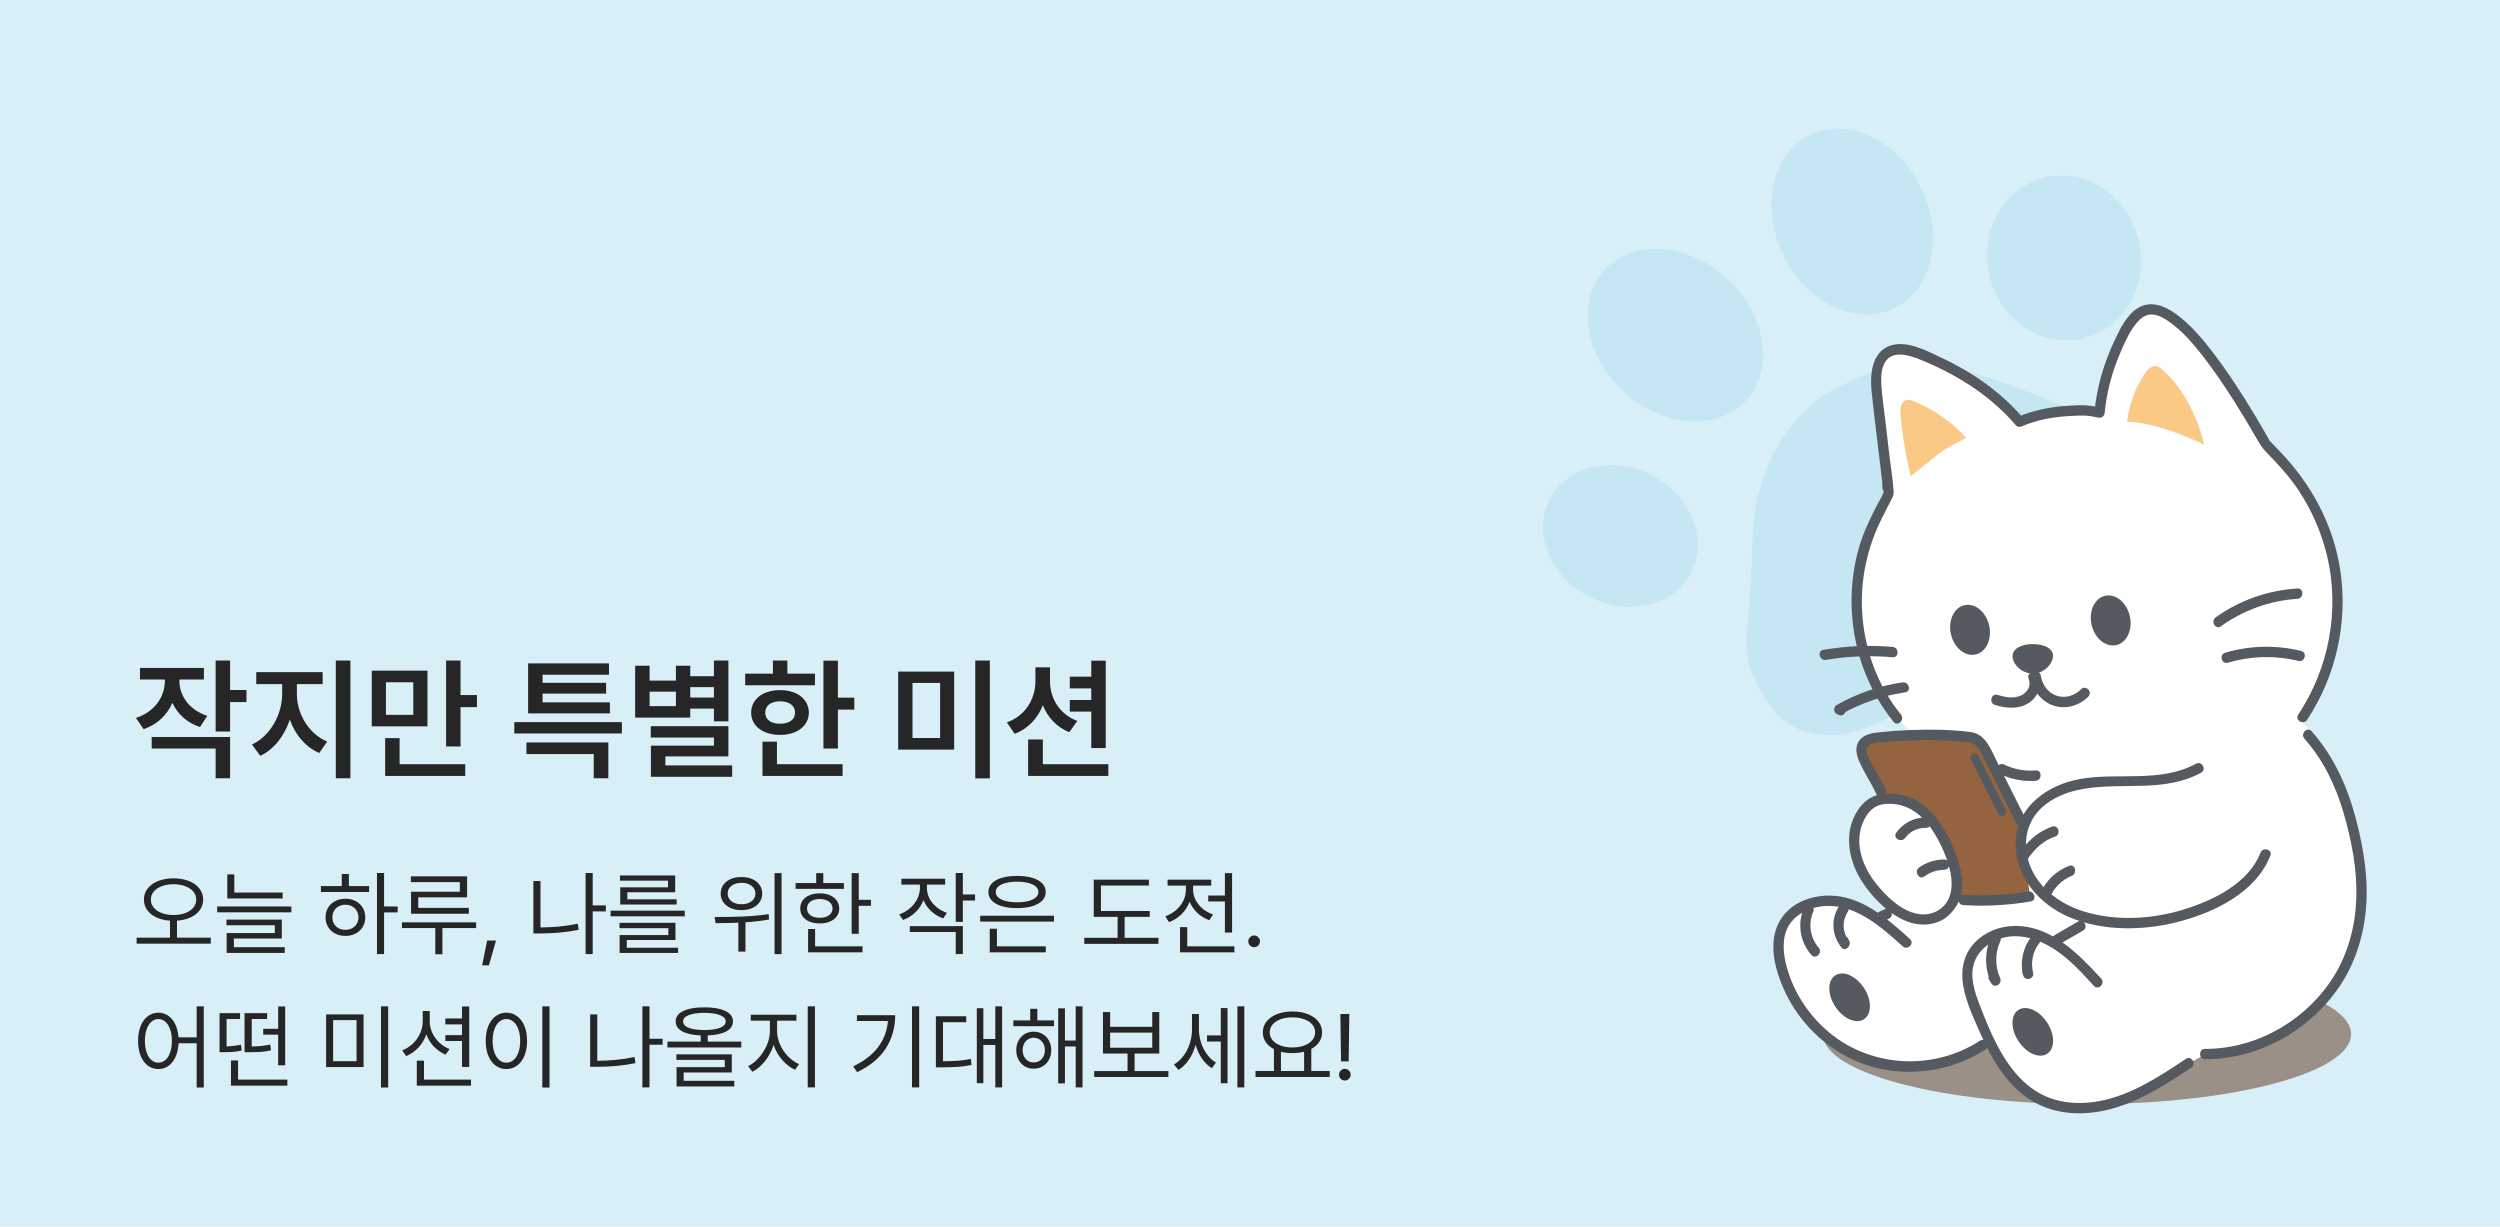 <svg width="375" height="184" viewBox="0 0 375 184" fill="none" xmlns="http://www.w3.org/2000/svg">
<rect width="375" height="184" fill="#D8EFF7"/>
<g clip-path="url(#clip0_2126_65917)">
<path d="M253.67 85.891C256.256 80.858 253.605 74.319 247.747 71.285C241.89 68.251 235.045 69.872 232.459 74.905C229.873 79.938 232.525 86.478 238.382 89.512C244.239 92.545 251.084 90.925 253.67 85.891Z" fill="#C4E7F3"/>
<path d="M261.902 60.101C266.212 55.44 264.966 47.262 259.119 41.836C253.272 36.41 245.038 35.79 240.728 40.452C236.418 45.114 237.664 53.291 243.511 58.717C249.358 64.143 257.592 64.763 261.902 60.101Z" fill="#C4E7F3"/>
<path d="M288.198 28.265C284.738 21.076 277.293 17.477 271.572 20.225C265.85 22.973 264.017 31.029 267.477 38.217C270.938 45.406 278.382 49.005 284.104 46.257C289.826 43.509 291.659 35.453 288.198 28.265Z" fill="#C4E7F3"/>
<path d="M320.819 36.16C319.29 29.486 313.029 25.215 306.836 26.619C300.643 28.023 296.863 34.57 298.392 41.243C299.922 47.916 306.182 52.188 312.375 50.784C318.568 49.38 322.349 42.833 320.819 36.16Z" fill="#C4E7F3"/>
<path d="M274.07 58.936C274.07 58.936 263.176 65.263 262.873 81.005C262.569 96.747 260.156 97.359 264.999 105.106C269.843 112.853 280.186 111.704 289.307 103.033C298.427 94.361 298.164 95.2 304.263 92.22C310.363 89.241 317.754 87.443 321.166 80.695C324.577 73.947 322.046 65.019 312.103 61.803C306.156 59.88 297.526 55.331 289.143 54.747C283.511 54.356 277.649 56.902 274.071 58.932L274.07 58.936Z" fill="#C4E7F3"/>
</g>
<path d="M26.914 102.148C26.914 104.316 28.32 106.465 31.094 107.383L30 109.062C28.027 108.408 26.621 107.08 25.859 105.43C25.068 107.236 23.604 108.672 21.543 109.375L20.391 107.695C23.242 106.758 24.727 104.473 24.727 102.148V101.934H20.996V100.195H30.586V101.934H26.914V102.148ZM34.512 99.082V103.496H36.973V105.312H34.512V109.727H32.344V99.082H34.512ZM34.512 110.547V116.738H32.344V112.285H22.754V110.547H34.512ZM44.531 104.102C44.531 106.992 46.23 110.039 49.082 111.23L47.891 112.949C45.801 112.051 44.277 110.195 43.477 107.949C42.656 110.371 41.113 112.402 39.043 113.379L37.793 111.68C40.586 110.391 42.324 107.109 42.324 104.102V102.617H38.438V100.82H48.398V102.617H44.531V104.102ZM52.559 99.082V116.738H50.371V99.082H52.559ZM64.121 100.605V108.945H55.762V100.605H64.121ZM57.891 102.344V107.227H61.992V102.344H57.891ZM69.082 99.082V104.258H71.543V106.074H69.082V111.973H66.914V99.082H69.082ZM69.785 114.629V116.387H57.773V110.723H59.941V114.629H69.785ZM93.281 108.32V110.02H77.148V108.32H93.281ZM91.25 111.367V116.738H89.062V113.105H78.965V111.367H91.25ZM91.484 105.352V107.012H79.219V99.512H91.348V101.211H81.387V102.422H90.918V104.043H81.387V105.352H91.484ZM109.258 99.082V108.203H107.09V106.289H103.535V107.637H95.273V99.863H97.441V102.09H101.387V99.863H103.535V101.426H107.09V99.082H109.258ZM109.258 108.926V113.457H99.805V114.805H109.824V116.523H97.637V111.855H107.09V110.625H97.617V108.926H109.258ZM97.441 105.918H101.387V103.75H97.441V105.918ZM103.535 104.629H107.09V103.066H103.535V104.629ZM125.684 99.102V104.648H128.145V106.445H125.684V112.285H123.516V99.102H125.684ZM122.246 101.055V102.793H111.777V101.055H115.938V99.082H118.105V101.055H122.246ZM117.012 103.516C119.551 103.516 121.309 104.863 121.328 106.895C121.309 108.906 119.551 110.234 117.012 110.234C114.453 110.234 112.676 108.906 112.676 106.895C112.676 104.863 114.453 103.516 117.012 103.516ZM117.012 105.195C115.664 105.195 114.785 105.82 114.785 106.895C114.785 107.949 115.664 108.574 117.012 108.555C118.359 108.574 119.258 107.949 119.258 106.895C119.258 105.82 118.359 105.195 117.012 105.195ZM126.387 114.629V116.387H114.375V111.25H116.543V114.629H126.387ZM143.125 100.742V112.441H134.727V100.742H143.125ZM136.875 102.441V110.703H141.016V102.441H136.875ZM148.477 99.082V116.758H146.289V99.082H148.477ZM157.5 102.207C157.5 104.688 158.887 107.129 161.602 108.145L160.391 109.824C158.506 109.082 157.158 107.607 156.426 105.781C155.664 107.734 154.238 109.287 152.207 110.078L151.035 108.359C153.848 107.344 155.293 104.844 155.312 102.207V100.098H157.5V102.207ZM165.859 99.102V112.207H163.691V106.738H160.469V105H163.691V103.262H160.469V101.504H163.691V99.102H165.859ZM166.25 114.629V116.387H154.219V110.918H156.426V114.629H166.25Z" fill="#262626"/>
<path d="M26.029 131.746C26.886 131.751 27.652 131.885 28.326 132.149C29.001 132.414 29.527 132.787 29.905 133.271C30.284 133.749 30.473 134.303 30.473 134.932C30.473 135.524 30.306 136.05 29.974 136.511C29.645 136.971 29.185 137.338 28.593 137.611C28 137.885 27.319 138.047 26.549 138.097V140.646H31.621V141.549H20.492V140.646H25.496V138.097C24.73 138.047 24.051 137.885 23.459 137.611C22.866 137.333 22.406 136.966 22.078 136.511C21.75 136.05 21.586 135.524 21.586 134.932C21.586 134.303 21.775 133.749 22.153 133.271C22.532 132.787 23.058 132.414 23.732 132.149C24.407 131.885 25.172 131.751 26.029 131.746ZM26.029 132.635C25.378 132.635 24.792 132.733 24.273 132.929C23.758 133.12 23.354 133.391 23.062 133.742C22.771 134.089 22.625 134.485 22.625 134.932C22.625 135.392 22.771 135.798 23.062 136.148C23.354 136.499 23.758 136.771 24.273 136.962C24.787 137.153 25.373 137.251 26.029 137.256C26.686 137.251 27.271 137.153 27.786 136.962C28.301 136.771 28.704 136.499 28.996 136.148C29.288 135.798 29.434 135.392 29.434 134.932C29.434 134.485 29.288 134.089 28.996 133.742C28.704 133.391 28.299 133.12 27.779 132.929C27.264 132.733 26.681 132.635 26.029 132.635ZM42.395 134.768H34.096V131.158H35.148V133.879H42.395V134.768ZM43.707 136.846H32.578V135.971H43.707V136.846ZM42.272 140.783H35.08V142.082H42.709V142.943H34V139.963H41.219V138.787H33.973V137.939H42.272V140.783ZM57.611 135.971H59.648V136.859H57.611V143.107H56.545V130.953H57.611V135.971ZM55.369 133.797H48.137V132.908H51.268V131.104H52.334V132.908H55.369V133.797ZM51.815 134.809C52.384 134.809 52.895 134.927 53.346 135.164C53.797 135.401 54.15 135.731 54.405 136.155C54.66 136.579 54.79 137.06 54.795 137.598C54.79 138.135 54.66 138.616 54.405 139.04C54.15 139.464 53.797 139.794 53.346 140.031C52.895 140.268 52.384 140.387 51.815 140.387C51.24 140.387 50.725 140.268 50.27 140.031C49.818 139.794 49.465 139.464 49.21 139.04C48.955 138.616 48.829 138.135 48.834 137.598C48.829 137.06 48.955 136.579 49.21 136.155C49.465 135.731 49.818 135.401 50.27 135.164C50.725 134.927 51.24 134.809 51.815 134.809ZM51.815 135.711C51.441 135.711 51.103 135.793 50.803 135.957C50.507 136.117 50.274 136.34 50.105 136.627C49.937 136.914 49.855 137.238 49.859 137.598C49.855 137.962 49.937 138.288 50.105 138.575C50.274 138.858 50.507 139.079 50.803 139.238C51.103 139.398 51.441 139.475 51.815 139.471C52.184 139.475 52.516 139.398 52.812 139.238C53.109 139.079 53.341 138.858 53.51 138.575C53.678 138.288 53.765 137.962 53.77 137.598C53.765 137.238 53.678 136.914 53.51 136.627C53.341 136.34 53.109 136.117 52.812 135.957C52.516 135.793 52.184 135.711 51.815 135.711ZM70.066 134.604H62.738V136.176H70.326V137.064H61.658V133.756H68.973V132.32H61.631V131.445H70.066V134.604ZM71.42 139.211H66.361V143.135H65.295V139.211H60.291V138.35H71.42V139.211ZM73.334 144.803H72.322L73.074 141.084H74.4L73.334 144.803ZM90.875 136.709H88.906V143.107H87.84V130.953H88.906V135.807H90.875V136.709ZM81.072 139.115C82.025 139.111 82.957 139.065 83.868 138.979C84.78 138.892 85.712 138.751 86.664 138.555L86.801 139.471C85.812 139.671 84.843 139.812 83.895 139.895C82.952 139.977 81.979 140.018 80.977 140.018H80.006V132.156H81.072V139.115ZM102.715 137.447H91.586V136.6H102.715V137.447ZM101.32 141.002H94.019V142.164H101.717V142.943H92.939V140.264H100.254V139.225H92.926V138.418H101.32V141.002ZM101.279 133.838H94.102V134.904H101.498V135.684H93.035V133.1H100.199V132.102H92.994V131.322H101.279V133.838ZM111.219 131.555C111.82 131.55 112.356 131.65 112.825 131.855C113.299 132.061 113.668 132.352 113.933 132.73C114.201 133.109 114.336 133.542 114.336 134.029C114.336 134.517 114.201 134.95 113.933 135.328C113.668 135.706 113.299 136 112.825 136.21C112.356 136.42 111.82 136.522 111.219 136.518C110.617 136.522 110.079 136.42 109.605 136.21C109.136 136 108.767 135.706 108.498 135.328C108.234 134.95 108.102 134.517 108.102 134.029C108.102 133.542 108.234 133.109 108.498 132.73C108.767 132.352 109.136 132.061 109.605 131.855C110.079 131.65 110.617 131.55 111.219 131.555ZM111.219 132.43C110.818 132.425 110.46 132.491 110.146 132.628C109.831 132.76 109.585 132.949 109.407 133.195C109.234 133.441 109.15 133.719 109.154 134.029C109.15 134.344 109.234 134.624 109.407 134.87C109.585 135.112 109.831 135.301 110.146 135.438C110.46 135.57 110.818 135.633 111.219 135.629C111.624 135.633 111.984 135.57 112.299 135.438C112.618 135.301 112.866 135.112 113.044 134.87C113.222 134.624 113.311 134.344 113.311 134.029C113.311 133.719 113.222 133.441 113.044 133.195C112.866 132.949 112.618 132.76 112.299 132.628C111.984 132.491 111.624 132.425 111.219 132.43ZM117.234 143.121H116.182V130.967H117.234V143.121ZM107.186 137.557C108.685 137.557 110.109 137.529 111.458 137.475C112.807 137.415 114.085 137.297 115.293 137.119L115.361 137.926C114.29 138.122 113.11 138.261 111.82 138.343V142.738H110.754V138.404C109.947 138.441 108.808 138.464 107.336 138.473L107.186 137.557ZM128.814 134.973H130.646V135.875H128.814V140.072H127.748V130.967H128.814V134.973ZM126.586 133.332H119.34V132.457H122.43V130.967H123.496V132.457H126.586V133.332ZM122.963 134.002C123.537 134.002 124.043 134.095 124.48 134.282C124.923 134.469 125.267 134.733 125.513 135.075C125.759 135.417 125.884 135.816 125.889 136.271C125.884 136.723 125.759 137.117 125.513 137.454C125.267 137.791 124.923 138.053 124.48 138.24C124.043 138.423 123.537 138.514 122.963 138.514C122.384 138.514 121.871 138.423 121.425 138.24C120.983 138.053 120.639 137.791 120.393 137.454C120.151 137.117 120.033 136.723 120.037 136.271C120.033 135.816 120.151 135.417 120.393 135.075C120.639 134.733 120.983 134.469 121.425 134.282C121.871 134.095 122.384 134.002 122.963 134.002ZM122.963 134.85C122.585 134.85 122.25 134.909 121.958 135.027C121.671 135.141 121.448 135.308 121.288 135.526C121.133 135.741 121.058 135.989 121.062 136.271C121.058 136.554 121.133 136.802 121.288 137.017C121.448 137.226 121.671 137.388 121.958 137.502C122.25 137.616 122.585 137.671 122.963 137.666C123.337 137.671 123.667 137.616 123.954 137.502C124.246 137.388 124.471 137.226 124.631 137.017C124.79 136.802 124.872 136.554 124.877 136.271C124.872 135.989 124.79 135.741 124.631 135.526C124.471 135.308 124.246 135.141 123.954 135.027C123.667 134.909 123.337 134.85 122.963 134.85ZM129.375 142.848H121.213V139.348H122.266V141.945H129.375V142.848ZM139.041 133.209C139.041 133.742 139.164 134.255 139.41 134.747C139.661 135.235 140.012 135.668 140.463 136.046C140.914 136.424 141.438 136.718 142.035 136.928L141.488 137.762C140.8 137.516 140.199 137.156 139.684 136.682C139.169 136.203 138.781 135.649 138.521 135.021C138.262 135.704 137.865 136.306 137.332 136.825C136.799 137.34 136.174 137.73 135.459 137.994L134.885 137.16C135.486 136.946 136.022 136.638 136.491 136.237C136.961 135.836 137.325 135.374 137.585 134.85C137.849 134.326 137.984 133.779 137.988 133.209V132.689H135.213V131.814H141.775V132.689H139.041V133.209ZM144.428 134.166H146.26V135.082H144.428V138.281H143.361V130.953H144.428V134.166ZM144.428 143.107H143.361V139.799H136.471V138.924H144.428V143.107ZM158.1 138.24H147.025V137.365H158.1V138.24ZM156.869 142.848H148.461V139.307H149.541V141.945H156.869V142.848ZM152.562 131.391C153.428 131.386 154.185 131.479 154.832 131.671C155.479 131.862 155.978 132.14 156.329 132.505C156.68 132.865 156.855 133.296 156.855 133.797C156.855 134.298 156.68 134.731 156.329 135.096C155.978 135.456 155.479 135.734 154.832 135.93C154.185 136.121 153.428 136.217 152.562 136.217C151.688 136.217 150.926 136.121 150.279 135.93C149.632 135.734 149.133 135.456 148.782 135.096C148.431 134.731 148.256 134.298 148.256 133.797C148.256 133.296 148.431 132.865 148.782 132.505C149.133 132.14 149.632 131.862 150.279 131.671C150.926 131.479 151.688 131.386 152.562 131.391ZM152.562 132.252C151.915 132.252 151.35 132.316 150.867 132.443C150.384 132.566 150.01 132.744 149.746 132.977C149.486 133.209 149.359 133.482 149.363 133.797C149.359 134.111 149.486 134.385 149.746 134.617C150.01 134.85 150.384 135.03 150.867 135.157C151.35 135.28 151.915 135.342 152.562 135.342C153.205 135.342 153.768 135.28 154.251 135.157C154.734 135.03 155.105 134.85 155.365 134.617C155.63 134.385 155.762 134.111 155.762 133.797C155.762 133.482 155.63 133.209 155.365 132.977C155.105 132.744 154.734 132.566 154.251 132.443C153.768 132.316 153.205 132.252 152.562 132.252ZM172.455 137.529H168.695V140.674H173.768V141.576H162.639V140.674H167.643V137.529H164.061V131.951H172.332V132.826H165.141V136.654H172.455V137.529ZM184.814 139.881H183.734V135.219H181.232V134.33H183.734V130.967H184.814V139.881ZM185.156 142.848H177.008V139.074H178.088V141.945H185.156V142.848ZM178.963 133.469C178.963 133.988 179.088 134.496 179.339 134.993C179.594 135.485 179.947 135.923 180.398 136.306C180.854 136.688 181.374 136.978 181.957 137.174L181.396 138.035C180.717 137.789 180.12 137.424 179.605 136.941C179.095 136.454 178.708 135.893 178.443 135.26C178.179 135.962 177.778 136.581 177.24 137.119C176.702 137.652 176.074 138.053 175.354 138.322L174.793 137.447C175.385 137.238 175.916 136.932 176.386 136.531C176.855 136.126 177.222 135.659 177.486 135.13C177.751 134.597 177.883 134.043 177.883 133.469V132.84H175.135V131.951H181.684V132.84H178.963V133.469ZM188.123 142.082C187.964 142.082 187.815 142.043 187.679 141.966C187.547 141.884 187.439 141.774 187.357 141.638C187.28 141.501 187.243 141.353 187.248 141.193C187.243 141.038 187.28 140.895 187.357 140.763C187.439 140.626 187.547 140.519 187.679 140.441C187.815 140.359 187.964 140.318 188.123 140.318C188.278 140.318 188.422 140.359 188.554 140.441C188.69 140.519 188.798 140.626 188.875 140.763C188.957 140.895 188.998 141.038 188.998 141.193C188.998 141.353 188.957 141.501 188.875 141.638C188.798 141.774 188.69 141.884 188.554 141.966C188.422 142.043 188.278 142.082 188.123 142.082ZM23.76 151.896C24.307 151.901 24.797 152.054 25.23 152.354C25.667 152.655 26.02 153.084 26.289 153.64C26.558 154.196 26.72 154.85 26.774 155.602H29.502V150.953H30.568V163.135H29.502V156.49H26.788C26.747 157.274 26.594 157.958 26.33 158.541C26.066 159.124 25.71 159.573 25.264 159.888C24.822 160.202 24.32 160.359 23.76 160.359C23.167 160.359 22.639 160.186 22.174 159.84C21.713 159.493 21.354 159.001 21.094 158.363C20.838 157.725 20.711 156.982 20.711 156.135C20.711 155.287 20.838 154.544 21.094 153.906C21.354 153.268 21.713 152.776 22.174 152.43C22.634 152.079 23.163 151.901 23.76 151.896ZM23.76 152.854C23.363 152.858 23.01 152.997 22.7 153.271C22.395 153.539 22.158 153.922 21.989 154.419C21.821 154.911 21.736 155.483 21.736 156.135C21.736 156.786 21.821 157.361 21.989 157.857C22.158 158.35 22.395 158.73 22.7 158.999C23.01 159.268 23.363 159.402 23.76 159.402C24.152 159.402 24.5 159.268 24.806 158.999C25.116 158.73 25.355 158.35 25.523 157.857C25.697 157.361 25.783 156.786 25.783 156.135C25.783 155.483 25.697 154.911 25.523 154.419C25.355 153.922 25.118 153.539 24.812 153.271C24.507 152.997 24.156 152.858 23.76 152.854ZM43.105 162.848H34.643V159.074H35.709V161.945H43.105V162.848ZM42.777 159.799H41.725V155.205H39.482V154.316H41.725V150.967H42.777V159.799ZM36.01 152.854H33.986V156.962C34.729 156.939 35.449 156.85 36.147 156.695L36.256 157.584C35.755 157.693 35.297 157.762 34.882 157.789C34.467 157.816 33.991 157.83 33.453 157.83H32.934V151.965H36.01V152.854ZM40.07 152.854H37.76V156.969C38.316 156.96 38.806 156.935 39.23 156.894C39.658 156.848 40.093 156.773 40.535 156.668L40.645 157.557C40.116 157.671 39.612 157.746 39.134 157.782C38.655 157.814 38.042 157.83 37.295 157.83H36.68V151.965H40.07V152.854ZM54.535 160.059H48.916V152.156H54.535V160.059ZM49.969 159.184H53.482V153.018H49.969V159.184ZM58.227 163.135H57.147V150.953H58.227V163.135ZM64.461 153.209C64.461 153.792 64.586 154.36 64.837 154.911C65.088 155.463 65.439 155.952 65.89 156.381C66.341 156.805 66.858 157.133 67.441 157.365L66.84 158.199C66.174 157.921 65.589 157.518 65.083 156.989C64.582 156.461 64.204 155.85 63.948 155.157C63.688 155.905 63.294 156.563 62.766 157.133C62.242 157.698 61.626 158.126 60.92 158.418L60.332 157.557C60.929 157.324 61.46 156.987 61.925 156.545C62.39 156.103 62.752 155.592 63.012 155.014C63.272 154.435 63.404 153.833 63.408 153.209V151.65H64.461V153.209ZM70.381 160.045H69.301V156.148H66.799V155.273H69.301V153.66H66.799V152.771H69.301V150.967H70.381V160.045ZM70.654 162.848H62.52V159.102H63.6V161.945H70.654V162.848ZM82.426 163.135H81.346V150.953H82.426V163.135ZM75.959 151.896C76.561 151.901 77.096 152.079 77.565 152.43C78.035 152.776 78.402 153.268 78.666 153.906C78.93 154.544 79.062 155.287 79.062 156.135C79.062 156.982 78.93 157.725 78.666 158.363C78.402 159.001 78.035 159.493 77.565 159.84C77.096 160.186 76.561 160.359 75.959 160.359C75.357 160.359 74.82 160.186 74.346 159.84C73.876 159.493 73.509 159.001 73.245 158.363C72.985 157.725 72.856 156.982 72.856 156.135C72.856 155.287 72.985 154.544 73.245 153.906C73.509 153.268 73.876 152.776 74.346 152.43C74.815 152.079 75.353 151.901 75.959 151.896ZM75.959 152.854C75.553 152.858 75.193 152.997 74.879 153.271C74.569 153.539 74.328 153.922 74.154 154.419C73.981 154.911 73.894 155.483 73.894 156.135C73.894 156.786 73.981 157.361 74.154 157.857C74.328 158.35 74.571 158.73 74.886 158.999C75.2 159.268 75.558 159.402 75.959 159.402C76.36 159.402 76.718 159.268 77.032 158.999C77.347 158.73 77.591 158.35 77.764 157.857C77.937 157.361 78.023 156.786 78.023 156.135C78.023 155.483 77.937 154.911 77.764 154.419C77.591 153.922 77.347 153.539 77.032 153.271C76.722 152.997 76.365 152.858 75.959 152.854ZM99.393 156.709H97.424V163.107H96.357V150.953H97.424V155.807H99.393V156.709ZM89.59 159.115C90.542 159.111 91.474 159.065 92.386 158.979C93.297 158.892 94.229 158.751 95.182 158.555L95.318 159.471C94.329 159.671 93.361 159.812 92.413 159.895C91.47 159.977 90.497 160.018 89.494 160.018H88.523V152.156H89.59V159.115ZM105.654 151.104C106.557 151.104 107.329 151.186 107.972 151.35C108.614 151.514 109.104 151.753 109.441 152.067C109.779 152.382 109.947 152.762 109.947 153.209C109.947 153.842 109.617 154.339 108.956 154.699C108.3 155.059 107.368 155.264 106.16 155.314V156.244H111.191V157.119H100.117V156.244H105.107V155.314C103.909 155.264 102.981 155.059 102.325 154.699C101.674 154.335 101.348 153.838 101.348 153.209C101.348 152.762 101.516 152.382 101.854 152.067C102.195 151.753 102.688 151.514 103.33 151.35C103.977 151.186 104.752 151.104 105.654 151.104ZM105.654 151.924C104.638 151.933 103.852 152.049 103.296 152.272C102.74 152.496 102.464 152.808 102.469 153.209C102.464 153.624 102.738 153.943 103.289 154.166C103.845 154.385 104.633 154.499 105.654 154.508C106.671 154.499 107.457 154.385 108.013 154.166C108.573 153.943 108.854 153.624 108.854 153.209C108.854 152.808 108.571 152.496 108.006 152.272C107.445 152.049 106.661 151.933 105.654 151.924ZM109.77 160.865H102.551V162.123H110.139V162.971H101.484V160.072H108.717V158.979H101.457V158.145H109.77V160.865ZM116.564 154.686C116.564 155.355 116.713 156.023 117.009 156.688C117.305 157.349 117.704 157.939 118.205 158.459C118.711 158.974 119.262 159.361 119.859 159.621L119.258 160.469C118.542 160.141 117.897 159.646 117.323 158.985C116.749 158.32 116.321 157.57 116.038 156.736C115.756 157.63 115.327 158.438 114.753 159.163C114.183 159.883 113.552 160.419 112.859 160.77L112.217 159.922C112.791 159.644 113.326 159.225 113.823 158.664C114.325 158.104 114.726 157.472 115.026 156.771C115.327 156.064 115.48 155.369 115.484 154.686V153.1H112.613V152.211H119.463V153.1H116.564V154.686ZM122.238 163.107H121.158V150.953H122.238V163.107ZM137.879 163.107H136.799V150.953H137.879V163.107ZM134.283 152.279C134.274 154.116 133.809 155.766 132.889 157.229C131.968 158.687 130.528 159.885 128.568 160.824L127.98 159.949C129.603 159.179 130.845 158.222 131.706 157.078C132.572 155.934 133.066 154.626 133.189 153.154H128.541V152.279H134.283ZM150.32 163.107H149.295V156.736H147.504V162.479H146.52V151.227H147.504V155.848H149.295V150.953H150.32V163.107ZM144.934 153.332H141.447V159.184C142.345 159.179 143.106 159.154 143.73 159.108C144.359 159.058 144.993 158.969 145.631 158.842L145.727 159.744C145.034 159.885 144.35 159.981 143.676 160.031C143.006 160.077 142.167 160.1 141.16 160.1H140.381V152.443H144.934V153.332ZM158.1 153.934H152.002V153.059H154.531V151.322H155.598V153.059H158.1V153.934ZM155.051 154.754C155.557 154.754 156.008 154.872 156.404 155.109C156.805 155.342 157.118 155.668 157.341 156.087C157.569 156.506 157.685 156.982 157.689 157.516C157.685 158.053 157.569 158.534 157.341 158.958C157.118 159.377 156.805 159.708 156.404 159.949C156.008 160.186 155.557 160.305 155.051 160.305C154.549 160.305 154.101 160.186 153.704 159.949C153.308 159.708 152.998 159.375 152.774 158.951C152.551 158.527 152.439 158.049 152.439 157.516C152.439 156.987 152.551 156.513 152.774 156.094C152.998 155.67 153.308 155.342 153.704 155.109C154.101 154.872 154.549 154.754 155.051 154.754ZM155.051 155.656C154.736 155.661 154.451 155.745 154.196 155.909C153.946 156.069 153.75 156.29 153.608 156.572C153.467 156.85 153.396 157.165 153.396 157.516C153.396 157.871 153.467 158.19 153.608 158.473C153.754 158.755 153.952 158.976 154.203 159.136C154.454 159.291 154.736 159.366 155.051 159.361C155.37 159.366 155.657 159.291 155.912 159.136C156.167 158.976 156.368 158.755 156.514 158.473C156.66 158.19 156.732 157.871 156.732 157.516C156.732 157.165 156.66 156.85 156.514 156.572C156.368 156.29 156.167 156.069 155.912 155.909C155.657 155.745 155.37 155.661 155.051 155.656ZM162.379 163.107H161.354V156.969H159.74V162.506H158.729V151.254H159.74V156.08H161.354V150.953H162.379V163.107ZM175.258 161.549H164.129V160.66H169.133V158.035H165.441V151.814H166.521V154.016H172.838V151.814H173.891V158.035H170.186V160.66H175.258V161.549ZM172.838 157.16V154.891H166.521V157.16H172.838ZM179.838 154.412C179.838 155.059 179.94 155.706 180.146 156.354C180.351 157.001 180.645 157.591 181.027 158.124C181.415 158.657 181.87 159.079 182.395 159.389L181.779 160.223C181.21 159.876 180.715 159.4 180.296 158.794C179.881 158.183 179.562 157.497 179.339 156.736C179.111 157.557 178.776 158.295 178.334 158.951C177.892 159.607 177.372 160.118 176.775 160.482L176.092 159.676C176.639 159.357 177.117 158.922 177.527 158.37C177.938 157.814 178.252 157.197 178.471 156.518C178.689 155.834 178.799 155.146 178.799 154.453V152.102H179.838V154.412ZM186.646 163.107H185.607V150.953H186.646V163.107ZM184.131 162.492H183.119V156.23H181.055V155.314H183.119V151.213H184.131V162.492ZM199.457 161.549H188.328V160.646H191.09V157.365C190.561 157.092 190.151 156.741 189.859 156.312C189.568 155.88 189.422 155.392 189.422 154.85C189.422 154.23 189.611 153.685 189.989 153.216C190.368 152.742 190.892 152.375 191.562 152.115C192.236 151.855 193.004 151.723 193.865 151.719C194.727 151.723 195.492 151.855 196.162 152.115C196.837 152.375 197.363 152.742 197.741 153.216C198.119 153.685 198.309 154.23 198.309 154.85C198.309 155.383 198.167 155.864 197.885 156.292C197.602 156.716 197.206 157.064 196.695 157.338V160.646H199.457V161.549ZM193.865 152.607C193.204 152.603 192.617 152.694 192.102 152.881C191.587 153.068 191.183 153.332 190.892 153.674C190.604 154.011 190.461 154.403 190.461 154.85C190.461 155.296 190.604 155.693 190.892 156.039C191.183 156.381 191.587 156.647 192.102 156.839C192.617 157.026 193.204 157.119 193.865 157.119C194.521 157.119 195.107 157.023 195.622 156.832C196.137 156.641 196.54 156.374 196.832 156.032C197.124 155.69 197.27 155.296 197.27 154.85C197.27 154.403 197.124 154.011 196.832 153.674C196.54 153.332 196.137 153.068 195.622 152.881C195.107 152.694 194.521 152.603 193.865 152.607ZM195.615 160.646V157.755C195.073 157.896 194.49 157.967 193.865 157.967C193.236 157.967 192.662 157.898 192.143 157.762V160.646H195.615ZM202.301 159.211H201.152L201.057 152.102H202.396L202.301 159.211ZM201.727 162.082C201.567 162.082 201.419 162.043 201.282 161.966C201.15 161.884 201.043 161.774 200.961 161.638C200.883 161.501 200.847 161.353 200.852 161.193C200.847 161.038 200.883 160.895 200.961 160.763C201.043 160.626 201.15 160.519 201.282 160.441C201.419 160.359 201.567 160.318 201.727 160.318C201.882 160.318 202.025 160.359 202.157 160.441C202.294 160.519 202.401 160.626 202.479 160.763C202.561 160.895 202.602 161.038 202.602 161.193C202.602 161.353 202.561 161.501 202.479 161.638C202.401 161.774 202.294 161.884 202.157 161.966C202.025 162.043 201.882 162.082 201.727 162.082Z" fill="#262626"/>
<g clip-path="url(#clip1_2126_65917)">
<path opacity="0.5" d="M313.058 165.624C334.929 165.624 352.66 160.924 352.66 155.126C352.66 149.328 334.929 144.628 313.058 144.628C291.186 144.628 273.456 149.328 273.456 155.126C273.456 160.924 291.186 165.624 313.058 165.624Z" fill="#5E331A"/>
<path d="M286.019 141.396C283.282 138.925 280.404 136.376 276.85 135.425C273.297 134.476 268.882 135.692 267.397 139.078C266.578 140.947 266.777 143.113 267.295 145.089C268.896 151.206 273.546 156.429 279.409 158.701C285.273 160.972 292.201 160.233 297.461 156.775L308.735 146.095L314.697 147.33C312.902 145.369 311.085 143.389 308.889 141.899C306.693 140.408 304.049 139.431 301.415 139.712C298.781 139.993 296.218 141.728 295.437 144.276C294.675 146.758 295.648 149.408 296.619 151.816C298.68 156.929 301.158 162.439 306.063 164.906C309.655 166.711 313.984 166.503 317.795 165.231C321.605 163.959 325.009 161.715 328.364 159.497L330.833 158.111C340.352 158.182 349.58 151.714 352.818 142.702C354.712 137.431 354.658 131.594 353.448 126.122C352.239 120.65 349.926 115.49 347.373 110.508L344.61 107.539L329.858 115.226C327.156 116.749 323.962 117.085 320.867 117.158C317.772 117.232 314.64 117.075 311.613 117.73C308.585 118.386 305.589 120.003 304.117 122.745C302.19 126.334 303.449 131.066 306.326 133.942C309.203 136.816 313.345 138.076 317.389 138.367C322.865 138.763 328.448 137.537 333.263 134.881C336.079 133.329 338.747 131.148 339.886 128.125" fill="white"/>
<path d="M283.965 136.117L294.558 134.991L293.854 113.837L331.521 114.504L308.735 137.997L285.906 143.381L280.804 137.337L283.965 136.117Z" fill="white"/>
<path d="M305.422 116.345C303.67 116.248 290.746 115.115 284.658 107.733C278.569 100.351 276.593 86.66 281.793 77.121L283.371 73.995C282.784 68.986 282.196 63.978 281.608 58.97C281.348 56.764 281.316 54.052 283.193 52.884C284.636 51.987 286.505 52.498 288.086 53.112C290.283 53.967 294.209 55.754 297.158 57.935C300.723 60.572 303.005 63.256 303.005 63.256C306.23 61.84 309.916 61.487 313.432 61.609L315.001 61.89C315.001 61.89 315.234 59.292 315.992 56.584C316.772 53.795 318.092 50.867 319.153 49.131C319.833 48.017 320.686 46.882 321.932 46.515C323.662 46.005 325.385 47.187 326.795 48.317C332.329 52.755 339.906 66.598 339.906 66.598L342.167 68.945C346.976 73.987 350.004 80.716 350.597 87.68C351.191 94.643 349.347 101.794 345.463 107.586C345.463 107.586 337.32 118.121 305.422 116.347V116.345Z" fill="white"/>
<path d="M319.083 63.255C319.358 60.626 320.313 58.073 321.828 55.915C322.182 55.412 322.66 54.883 323.272 54.901C323.704 54.914 324.073 55.203 324.399 55.489C327.448 58.164 329.74 62.718 330.62 66.691C330.62 66.691 328.236 65.51 324.851 64.38C321.465 63.25 319.081 63.255 319.081 63.255H319.083Z" fill="#FAC985"/>
<path d="M286.614 71.422C285.861 68.382 285.347 65.283 285.081 62.163C285.047 61.763 285.017 61.356 285.113 60.968C285.208 60.579 285.451 60.205 285.82 60.055C286.262 59.874 286.762 60.047 287.201 60.233C289.998 61.424 292.946 63.397 294.946 65.701C294.946 65.701 292.026 67.084 290.83 68.043L286.616 71.423L286.614 71.422Z" fill="#FAC985"/>
<path d="M294.663 134.995C294.628 134.995 294.593 134.992 294.558 134.991C297.868 135.211 301.203 135.036 304.471 134.47L303.215 123.14C301.427 119.583 299.64 116.025 297.852 112.468L297.574 111.947C297.176 111.2 296.448 110.688 295.613 110.57C290.81 110.085 285.954 110.131 281.161 110.704C280.733 110.755 280.318 110.91 279.976 111.174C278.897 112.008 279.316 113.117 279.729 114.049C280.451 115.682 281.174 117.315 281.896 118.947" fill="#94633F"/>
<path d="M290.984 137.352C289.56 138.108 287.804 138.041 286.3 137.464C284.796 136.886 283.512 135.842 282.371 134.696C280.468 132.787 278.853 130.465 278.341 127.809C277.829 125.153 278.602 122.141 280.729 120.489C281.765 119.686 284.835 119.323 287.381 120.885C289.65 122.276 291.439 125.49 292.012 126.697C292.757 128.271 293.908 131.318 293.555 133.692C293.271 135.602 291.624 137.013 290.983 137.353L290.984 137.352Z" fill="white"/>
<path d="M346.059 107.978C350.392 101.457 352.199 93.402 351.057 85.643C350.044 78.757 346.716 72.625 341.937 67.666C341.568 67.281 341.198 66.899 340.829 66.514C340.722 66.403 340.62 66.283 340.506 66.18C340.363 66.048 340.387 66.003 340.495 66.194C340.303 65.849 340.11 65.505 339.915 65.161C338.897 63.372 337.837 61.603 336.742 59.862C335.218 57.441 333.623 55.062 331.881 52.793C330.258 50.679 328.52 48.632 326.352 47.063C324.706 45.872 322.592 45.03 320.697 46.195C319.047 47.21 318.076 49.197 317.265 50.892C315.614 54.349 314.511 58.065 314.159 61.89L315.136 61.141C314.632 61.051 314.128 60.942 313.62 60.87C312.492 60.709 311.277 60.8 310.143 60.87C307.524 61.031 304.963 61.547 302.544 62.586L303.48 62.708C300.116 58.766 295.739 55.754 291.08 53.589C288.812 52.535 285.824 50.91 283.305 51.933C280.787 52.956 280.481 56.158 280.728 58.6C281.097 62.253 281.581 65.899 282.009 69.546C282.118 70.474 282.226 71.4 282.336 72.329C282.372 72.645 282.311 73.334 282.483 73.58C282.504 73.61 282.608 73.882 282.625 73.631C282.622 73.672 282.574 73.714 282.563 73.754C282.334 74.497 281.81 75.245 281.46 75.939C280.435 77.969 279.462 79.986 278.832 82.185C278.058 84.889 277.696 87.724 277.734 90.534C277.818 96.966 279.994 103.298 284.046 108.286C284.675 109.06 285.762 107.955 285.138 107.187C281.761 103.03 279.788 97.776 279.366 92.437C278.952 87.195 280.025 82.114 282.421 77.46C282.741 76.837 283.053 76.21 283.369 75.586C283.684 74.961 284.087 74.409 284.045 73.72C283.94 71.958 283.63 70.186 283.425 68.433C283.22 66.68 283.011 64.909 282.804 63.146C282.612 61.507 282.372 59.866 282.239 58.22C282.146 57.075 282.1 55.801 282.56 54.721C283.725 51.997 287.183 53.56 289.118 54.397C294.127 56.562 298.815 59.613 302.393 63.805C302.636 64.089 303.026 64.057 303.329 63.927C305.558 62.969 307.987 62.537 310.397 62.408C311.336 62.359 312.35 62.277 313.278 62.38C313.763 62.434 314.25 62.554 314.73 62.64C315.256 62.735 315.658 62.425 315.707 61.891C316 58.706 316.88 55.556 318.163 52.635C318.821 51.141 319.557 49.477 320.661 48.254C321.218 47.636 321.907 47.156 322.767 47.172C323.728 47.19 324.613 47.728 325.379 48.263C327.415 49.686 329.056 51.642 330.568 53.597C332.211 55.721 333.711 57.959 335.149 60.226C336.263 61.98 337.336 63.761 338.371 65.565C338.855 66.409 339.238 67.088 339.911 67.787C341.696 69.64 343.437 71.488 344.857 73.653C346.799 76.614 348.222 79.897 349.051 83.345C351.009 91.493 349.352 100.243 344.732 107.195C344.178 108.028 345.515 108.807 346.065 107.979L346.059 107.978Z" fill="#555A60"/>
<path d="M345.658 110.788C348.498 114.017 350.356 117.848 351.547 121.968C352.745 126.117 353.593 130.404 353.445 134.742C353.304 138.897 352.236 142.995 350.025 146.528C348.105 149.593 345.432 152.166 342.353 154.034C338.856 156.154 334.85 157.345 330.762 157.333C329.768 157.331 329.767 158.884 330.762 158.887C338.487 158.907 345.894 154.893 350.443 148.662C352.961 145.213 354.373 141.136 354.836 136.897C355.347 132.226 354.611 127.594 353.45 123.076C352.18 118.135 350.135 113.537 346.751 109.689C346.092 108.939 345.003 110.041 345.66 110.788H345.658Z" fill="#555A60"/>
<path d="M327.902 158.826C323.905 161.469 319.767 164.223 314.991 165.147C312.742 165.582 310.368 165.583 308.159 164.929C306.154 164.336 304.4 163.175 302.959 161.662C300.129 158.687 298.481 154.686 297.01 150.904C296.174 148.757 295.286 146.17 296.317 143.929C297.118 142.188 298.844 141.034 300.665 140.613C303.209 140.025 305.881 140.949 308.025 142.305C310.354 143.778 312.231 145.859 314.08 147.879C314.755 148.616 315.844 147.514 315.172 146.78C311.736 143.027 307.65 138.839 302.181 138.888C299.975 138.908 297.765 139.768 296.22 141.378C294.519 143.153 294.068 145.533 294.489 147.911C294.925 150.378 296.059 152.768 297.069 155.043C297.998 157.136 299.05 159.195 300.424 161.032C301.798 162.87 303.31 164.332 305.232 165.384C307.407 166.574 309.902 167.068 312.364 166.993C318.472 166.809 323.733 163.439 328.681 160.168C329.507 159.621 328.735 158.275 327.902 158.826Z" fill="#555A60"/>
<path d="M311.683 138.245C310.521 138.918 309.359 139.592 308.199 140.264C307.339 140.763 308.115 142.106 308.977 141.606C310.139 140.933 311.301 140.26 312.461 139.587C313.321 139.089 312.546 137.745 311.683 138.245Z" fill="#555A60"/>
<path d="M329.395 114.556C324.079 117.475 317.71 115.827 311.984 116.854C307.172 117.717 302.525 120.94 302.352 126.264C302.184 131.459 305.873 135.667 310.421 137.584C315.435 139.696 321.337 139.625 326.543 138.32C331.996 136.954 338.369 133.928 340.557 128.332C340.92 127.401 339.429 126.997 339.068 127.92C337.273 132.51 331.95 135.082 327.554 136.427C322.785 137.886 317.43 138.203 312.621 136.737C308.213 135.393 304.192 132 303.907 127.082C303.778 124.852 304.565 122.768 306.18 121.227C307.869 119.615 310.135 118.758 312.396 118.353C318.325 117.289 324.643 118.936 330.175 115.898C331.048 115.419 330.269 114.077 329.397 114.556H329.395Z" fill="#555A60"/>
<path d="M310.35 129.878C308.461 130.626 306.921 132.025 306.106 133.915C305.714 134.823 307.043 135.615 307.439 134.699C308.085 133.198 309.234 131.982 310.76 131.376C311.673 131.013 311.276 129.51 310.35 129.878Z" fill="#555A60"/>
<path d="M307.838 123.99C305.627 124.728 303.956 126.339 302.689 128.265C302.139 129.101 303.474 129.879 304.022 129.049C305.056 127.475 306.436 126.092 308.248 125.489C309.186 125.177 308.784 123.675 307.838 123.99Z" fill="#555A60"/>
<path d="M290.526 136.681C287.05 138.41 283.472 135.125 281.451 132.594C279.398 130.024 278.079 126.52 279.461 123.316C279.968 122.142 280.818 121.017 282.1 120.713C283.628 120.353 285.358 120.664 286.715 121.433C288.985 122.723 290.579 125.397 291.577 127.757C292.775 130.595 293.837 134.827 290.526 136.681C289.657 137.167 290.435 138.511 291.304 138.023C292.619 137.287 293.707 135.861 294.118 134.414C294.655 132.519 294.14 130.352 293.52 128.541C292.482 125.511 290.683 122.284 288.023 120.423C286.443 119.319 284.386 118.851 282.483 119.08C280.793 119.284 279.589 120.132 278.651 121.563C276.404 124.999 277.338 129.417 279.542 132.602C282.039 136.208 286.681 140.322 291.304 138.021C292.195 137.577 291.414 136.237 290.526 136.679V136.681Z" fill="#555A60"/>
<path d="M286.493 140.847C283.107 137.792 279.208 134.348 274.387 134.337C272.467 134.333 270.456 134.847 268.89 135.999C267.119 137.303 266.141 139.231 266.015 141.433C265.88 143.795 266.613 146.191 267.547 148.329C268.421 150.329 269.628 152.176 271.068 153.809C274.016 157.155 278.027 159.542 282.399 160.388C287.667 161.409 293.26 160.377 297.778 157.446C298.61 156.906 297.837 155.56 296.999 156.104C289.818 160.762 280.125 160.127 273.76 154.337C270.873 151.71 268.733 148.233 267.849 144.405C267.375 142.347 267.321 139.971 268.725 138.251C269.815 136.913 271.507 136.187 273.182 135.964C278.035 135.317 282.054 138.925 285.401 141.946C286.139 142.611 287.234 141.517 286.493 140.847Z" fill="#555A60"/>
<path d="M275.842 135.962C274.589 137.916 274.791 140.282 276.182 142.093C276.752 142.834 277.744 141.891 277.394 141.15C277.342 141.039 277.289 140.929 277.237 140.817C276.81 139.914 275.48 140.703 275.904 141.601C275.956 141.713 276.009 141.823 276.061 141.934L277.274 140.992C276.301 139.727 276.332 138.058 277.175 136.745C277.715 135.903 276.38 135.123 275.842 135.961V135.962Z" fill="#555A60"/>
<path d="M270.639 136.031C269.564 138.458 269.958 141.243 271.708 143.245C272.366 143.996 273.453 142.894 272.799 142.146C271.546 140.712 271.196 138.566 271.971 136.815C272.373 135.909 271.043 135.118 270.639 136.031Z" fill="#555A60"/>
<path d="M304.796 140.374C303.464 142.07 302.963 144.189 303.471 146.302L304.959 145.89C304.923 145.772 304.885 145.657 304.848 145.539C304.548 144.59 303.057 144.996 303.36 145.952C303.396 146.069 303.434 146.185 303.471 146.302C303.772 147.253 305.194 146.866 304.959 145.89C304.592 144.363 304.913 142.713 305.888 141.473C306.498 140.697 305.412 139.59 304.796 140.374Z" fill="#555A60"/>
<path d="M298.722 140.368C297.663 142.657 297.652 145.175 298.676 147.476L300.009 146.692C299.912 146.528 299.814 146.364 299.717 146.201C299.208 145.343 297.873 146.123 298.384 146.985C298.481 147.148 298.579 147.312 298.676 147.476C299.196 148.353 300.407 147.586 300.009 146.692C299.23 144.943 299.251 142.888 300.055 141.152C300.472 140.251 299.142 139.461 298.722 140.368Z" fill="#555A60"/>
<path d="M291.631 128.92C290.272 128.93 288.968 129.332 287.86 130.126C287.057 130.701 287.828 132.049 288.639 131.468C289.539 130.823 290.523 130.481 291.631 130.474C292.625 130.467 292.626 128.913 291.631 128.92Z" fill="#555A60"/>
<path d="M288.887 122.625C287.091 122.596 285.496 123.452 284.443 124.897C283.856 125.703 285.194 126.48 285.776 125.681C286.505 124.682 287.673 124.158 288.888 124.178C289.882 124.195 289.882 122.641 288.888 122.624L288.887 122.625Z" fill="#555A60"/>
<path d="M345.17 97.642C341.413 96.724 337.488 96.807 333.777 97.903C332.826 98.184 333.231 99.684 334.187 99.402C337.637 98.382 341.265 98.286 344.759 99.141C345.724 99.376 346.135 97.879 345.169 97.642H345.17Z" fill="#555A60"/>
<path d="M344.608 88.272C340.208 88.548 335.952 90.028 332.353 92.599C331.549 93.172 332.319 94.521 333.132 93.941C336.508 91.53 340.471 90.086 344.608 89.826C345.594 89.764 345.601 88.21 344.608 88.272Z" fill="#555A60"/>
<path d="M283.894 97.035C280.418 96.73 276.935 96.892 273.496 97.481C272.52 97.649 272.934 99.146 273.906 98.98C277.206 98.415 280.559 98.296 283.893 98.588C284.882 98.676 284.877 97.121 283.893 97.035H283.894Z" fill="#555A60"/>
<path d="M285.373 102.355C281.901 102.861 278.56 104.019 275.501 105.749C275.007 106.029 274.992 106.816 275.501 107.091L275.731 107.216C276.607 107.687 277.387 106.347 276.51 105.874L276.28 105.749V107.091C279.229 105.424 282.438 104.341 285.784 103.854C286.764 103.711 286.347 102.214 285.375 102.355H285.373Z" fill="#555A60"/>
<path d="M317.454 96.761C319.035 96.393 319.936 94.44 319.467 92.399C318.997 90.359 317.335 89.003 315.754 89.372C314.174 89.74 313.273 91.693 313.742 93.734C314.212 95.775 315.874 97.13 317.454 96.761Z" fill="#555A60"/>
<path d="M296.357 98.169C297.937 97.801 298.838 95.848 298.369 93.807C297.899 91.767 296.237 90.411 294.657 90.78C293.076 91.148 292.175 93.102 292.644 95.142C293.114 97.183 294.776 98.538 296.357 98.169Z" fill="#555A60"/>
<path d="M301.881 98.45C301.881 99.594 303.215 101.032 304.928 101.032C306.641 101.032 307.949 99.523 307.949 98.379C307.949 97.235 306.601 96.613 304.887 96.613C303.174 96.613 301.881 97.305 301.881 98.45Z" fill="#555A60"/>
<path d="M312.16 103.394C311.217 104.367 309.79 104.789 308.488 104.356C307.186 103.922 306.317 102.694 306.12 101.347C305.975 100.361 304.488 100.78 304.631 101.759C304.907 103.639 306.28 105.268 308.077 105.853C309.89 106.443 311.938 105.846 313.25 104.491C313.945 103.775 312.854 102.675 312.158 103.392L312.16 103.394Z" fill="#555A60"/>
<path d="M304.288 101.781C304.723 102.867 304.134 103.887 303.108 104.339C301.993 104.83 300.76 104.586 299.643 104.237C298.692 103.939 298.286 105.439 299.233 105.736C300.873 106.248 302.745 106.435 304.269 105.476C305.623 104.624 306.397 102.918 305.777 101.368C305.411 100.453 303.917 100.853 304.288 101.781Z" fill="#555A60"/>
<path d="M304.196 133.72C300.988 134.264 297.733 134.418 294.488 134.213V135.766L294.593 135.771C295.587 135.805 295.585 134.251 294.593 134.217L294.488 134.213C293.489 134.179 293.503 135.704 294.488 135.766C297.875 135.98 301.261 135.785 304.607 135.218C305.585 135.053 305.17 133.554 304.197 133.72H304.196Z" fill="#555A60"/>
<path d="M303.811 122.749C302.418 119.977 301.026 117.206 299.633 114.435C298.688 112.556 297.936 110.101 295.543 109.794C292.533 109.41 289.428 109.395 286.4 109.511C284.899 109.568 283.399 109.677 281.905 109.837C280.669 109.97 279.343 110.176 278.706 111.413C278.112 112.567 278.692 113.843 279.205 114.905C279.9 116.339 280.802 117.658 281.461 119.11C281.874 120.018 283.204 119.23 282.794 118.326C282.291 117.217 281.654 116.186 281.064 115.124C280.674 114.42 279.832 113.217 279.999 112.35C280.214 111.231 282.169 111.358 282.992 111.285C284.307 111.166 285.626 111.087 286.946 111.047C289.587 110.968 292.231 111.047 294.862 111.285C295.836 111.372 296.466 111.656 296.947 112.546C297.428 113.436 297.894 114.411 298.363 115.344C299.735 118.075 301.107 120.805 302.478 123.534C302.927 124.427 304.259 123.641 303.811 122.75V122.749Z" fill="#555A60"/>
<path d="M305.352 115.569C303.714 115.689 302.115 115.41 300.635 114.686C299.745 114.249 298.962 115.59 299.856 116.028C301.576 116.871 303.439 117.264 305.352 117.122C306.337 117.05 306.344 115.495 305.352 115.569Z" fill="#555A60"/>
<path d="M279.626 152.866C280.8 152.074 280.775 149.966 279.57 148.158C278.366 146.351 276.438 145.529 275.264 146.321C274.09 147.114 274.115 149.222 275.32 151.029C276.524 152.837 278.452 153.659 279.626 152.866Z" fill="#555A60"/>
<path d="M307.099 158.05C308.273 157.257 308.248 155.149 307.043 153.342C305.839 151.535 303.911 150.712 302.737 151.505C301.563 152.298 301.588 154.406 302.793 156.213C303.998 158.02 305.926 158.843 307.099 158.05Z" fill="#555A60"/>
<path d="M282.804 136.356L282.107 136.65C281.913 136.731 281.756 136.816 281.645 137.007C281.549 137.174 281.508 137.419 281.568 137.606C281.629 137.792 281.745 137.974 281.923 138.071C282.101 138.167 282.332 138.227 282.518 138.148L283.215 137.854C283.409 137.772 283.566 137.688 283.677 137.497C283.774 137.33 283.815 137.085 283.754 136.898C283.694 136.712 283.577 136.529 283.399 136.433C283.221 136.337 282.991 136.277 282.804 136.356Z" fill="#555A60"/>
<path d="M295.639 113.955C297.014 116.675 298.389 119.396 299.764 122.116C300.098 122.777 301.077 122.307 300.917 121.626L300.864 121.401C300.677 120.605 299.459 120.942 299.646 121.739L299.699 121.964L300.852 121.474C299.477 118.753 298.102 116.032 296.727 113.312C296.358 112.583 295.27 113.226 295.637 113.953L295.639 113.955Z" fill="#555A60"/>
</g>
<defs>
<clipPath id="clip0_2126_65917">
<rect width="100.802" height="79.946" fill="white" transform="translate(215 56.474) rotate(-32.711)"/>
</clipPath>
<clipPath id="clip1_2126_65917">
<rect width="89" height="121.364" fill="white" transform="translate(266 45.637)"/>
</clipPath>
</defs>
</svg>
